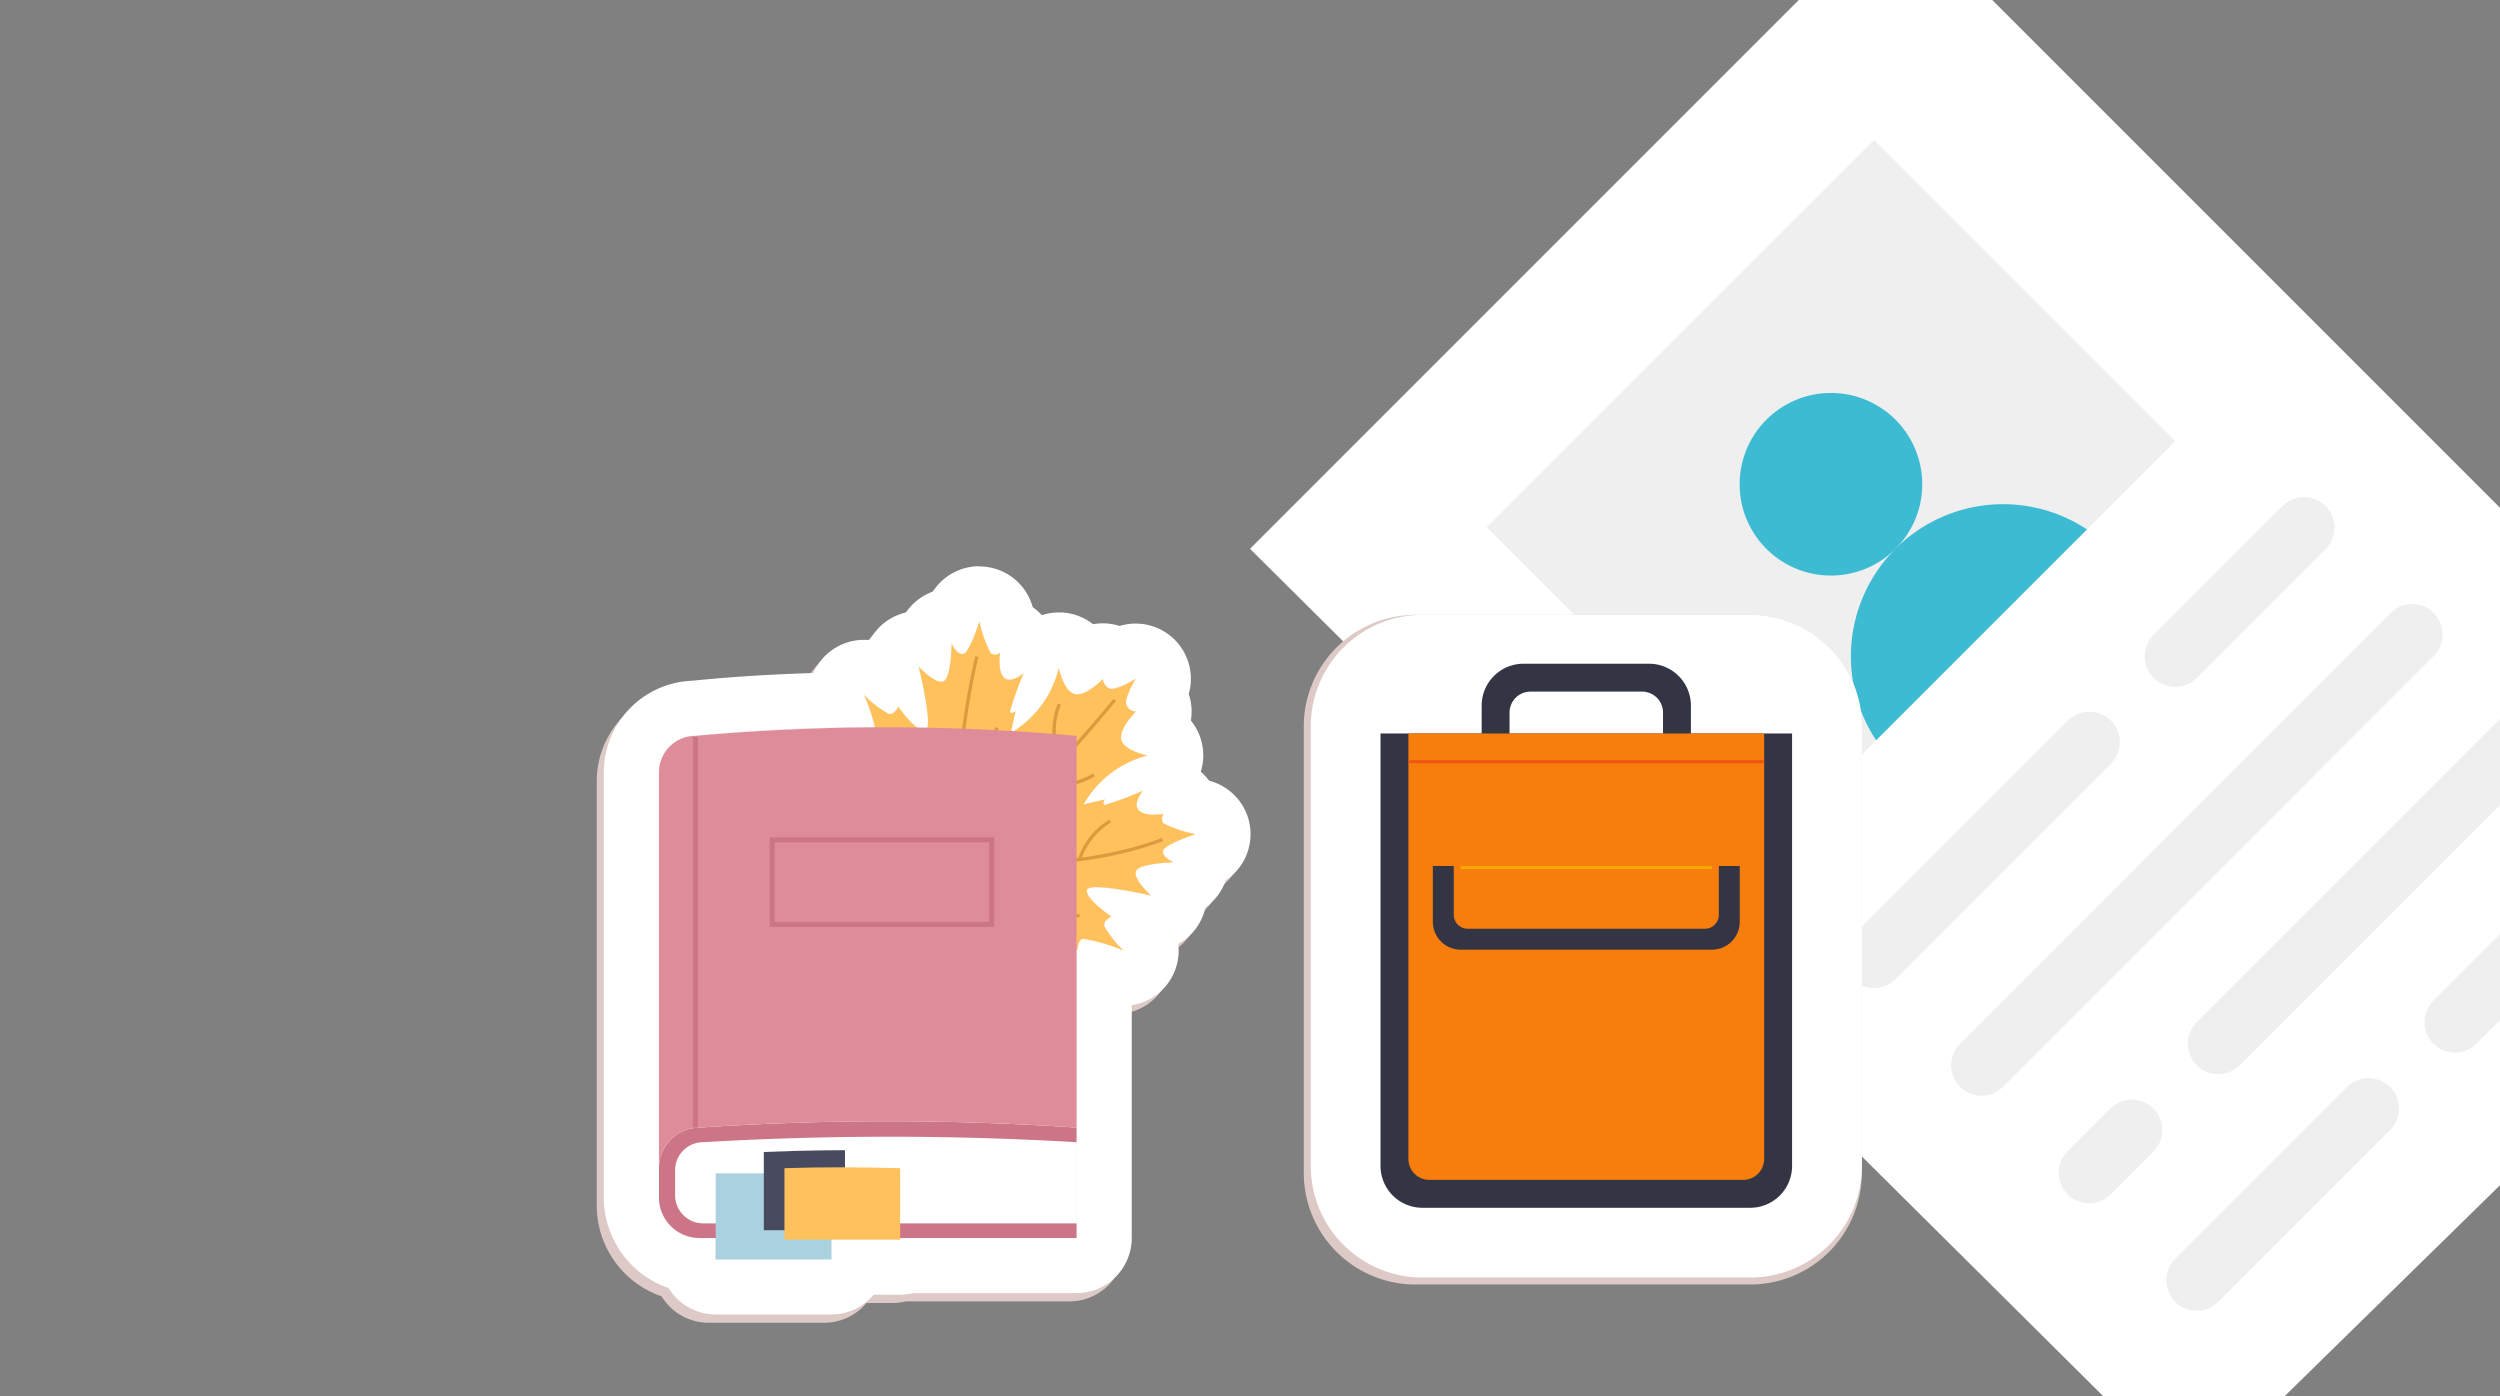 <svg xmlns="http://www.w3.org/2000/svg" width="154" height="86" viewBox="0 0 154 86">
  <rect x="0" y="0" width="154" height="86" fill="#808080" stroke="none"/>
  <defs>
    <clipPath id="clip-path">
      <rect id="사각형_38442" data-name="사각형 38442" width="154" height="86" transform="translate(0)" fill="#fdeaec" opacity="0.309"/>
    </clipPath>
    <clipPath id="clip-path-2">
      <rect id="사각형_38431" data-name="사각형 38431" width="55" height="55" transform="translate(-0.207 0.023)" fill="#fff" stroke="#707070" stroke-width="1"/>
    </clipPath>
    <clipPath id="clip-path-3">
      <rect id="사각형_38433" data-name="사각형 38433" width="55" height="55" transform="translate(736 2243)" fill="#fff" stroke="#707070" stroke-width="1"/>
    </clipPath>
  </defs>
  <g id="counsel_class_img2" transform="translate(-186 -2124)">
    <g id="마스크_그룹_23772" data-name="마스크 그룹 23772" transform="translate(186 2124)" clip-path="url(#clip-path)">
      <g id="news-paper-news-svgrepo-com" transform="translate(77 -5.957)">
        <g id="그룹_23782" data-name="그룹 23782" transform="translate(0 0)">
          <path id="패스_19145" data-name="패스 19145" d="M98.082,106.871,58.107,146.023,0,88.316,39.763,48.552Z" transform="translate(0 -48.552)" fill="#fff"/>
          <path id="패스_19146" data-name="패스 19146" d="M111.083,135.777,87.225,159.635,68.67,141.078l23.858-23.856Z" transform="translate(-54.089 -102.641)" fill="#efefef"/>
          <g id="그룹_23780" data-name="그룹 23780" transform="translate(30.163 30.163)">
            <path id="패스_19147" data-name="패스 19147" d="M151.652,192.253a5.624,5.624,0,1,1-7.953,0,5.623,5.623,0,0,1,7.953,0" transform="translate(-142.052 -190.605)" fill="#3cbbd3"/>
            <path id="패스_19148" data-name="패스 19148" d="M175.886,237.428l12.988-12.988a9.373,9.373,0,0,0-12.988,12.988" transform="translate(-167.479 -216.033)" fill="#3cbbd3"/>
          </g>
          <g id="그룹_23781" data-name="그룹 23781" transform="translate(36.562 36.564)">
            <path id="패스_19149" data-name="패스 19149" d="M174.063,300.172a1.874,1.874,0,0,1-1.325-3.2l13.254-13.254a1.874,1.874,0,1,1,2.65,2.65l-13.254,13.254a1.869,1.869,0,0,1-1.325.549" transform="translate(-172.188 -269.915)" fill="#efefef"/>
            <path id="패스_19150" data-name="패스 19150" d="M261.457,232.449a1.874,1.874,0,0,1-1.325-3.2l7.953-7.953a1.874,1.874,0,0,1,2.65,2.65l-7.953,7.953a1.87,1.87,0,0,1-1.325.549" transform="translate(-241.025 -220.748)" fill="#efefef"/>
            <path id="패스_19151" data-name="패스 19151" d="M205.278,282.213a1.874,1.874,0,0,1-1.325-3.2L230.461,252.5a1.874,1.874,0,1,1,2.65,2.65L206.6,281.663a1.869,1.869,0,0,1-1.325.549" transform="translate(-196.775 -245.328)" fill="#efefef"/>
            <path id="패스_19152" data-name="패스 19152" d="M273.939,305.474a1.874,1.874,0,0,1-1.325-3.2l18.555-18.555a1.874,1.874,0,0,1,2.65,2.65l-18.555,18.555a1.869,1.869,0,0,1-1.325.549" transform="translate(-250.857 -269.915)" fill="#efefef"/>
            <path id="패스_19153" data-name="패스 19153" d="M236.483,401.918a1.874,1.874,0,0,1-1.325-3.2l2.65-2.65a1.874,1.874,0,0,1,2.65,2.65l-2.65,2.65a1.869,1.869,0,0,1-1.325.549" transform="translate(-221.354 -358.408)" fill="#efefef"/>
            <path id="패스_19154" data-name="패스 19154" d="M267.7,403.635a1.874,1.874,0,0,1-1.325-3.2l10.6-10.6a1.874,1.874,0,0,1,2.65,2.65l-10.6,10.6a1.87,1.87,0,0,1-1.325.549" transform="translate(-245.941 -353.497)" fill="#efefef"/>
            <path id="패스_19155" data-name="패스 19155" d="M342.6,328.733a1.874,1.874,0,0,1-1.325-3.2l10.6-10.6a1.874,1.874,0,1,1,2.65,2.65l-10.6,10.6a1.869,1.869,0,0,1-1.325.549" transform="translate(-304.938 -294.5)" fill="#efefef"/>
          </g>
        </g>
      </g>
    </g>
    <g id="마스크_그룹_23770" data-name="마스크 그룹 23770" transform="translate(215.207 2154.977)" clip-path="url(#clip-path-2)">
      <g id="Layer_x0020_1" transform="translate(0 0)">
        <rect id="사각형_38430" data-name="사각형 38430" width="55" height="55" transform="translate(-0.207 0.023)" fill="none"/>
        <g id="_2730818562880" transform="translate(7.548 3.902)">
          <path id="패스_19090" data-name="패스 19090" d="M54.2,23.922a3.489,3.489,0,0,0-.513-.558,3.289,3.289,0,0,0,.146-1.214,3.421,3.421,0,0,0-.756-1.936,3.42,3.42,0,0,0-.131-1.636A3.4,3.4,0,0,0,48.7,14.389a3.46,3.46,0,0,0-1.035-.16,3.362,3.362,0,0,0-.6.054,3.422,3.422,0,0,0-1.948-.726c-.057,0-.114,0-.171,0a3.288,3.288,0,0,0-1.04.169,3.485,3.485,0,0,0-.566-.5,3.4,3.4,0,0,0-3.162-2.5l-.117,0a3.4,3.4,0,0,0-2.862,1.567,3.394,3.394,0,0,0-1.659,1.283,3.451,3.451,0,0,0-.822.307,3.347,3.347,0,0,0-1.4,1.4,3.4,3.4,0,0,0-3.481,2.025c-2.6.077-5.1.236-7.47.475a5.656,5.656,0,0,0-5.439,5.645V49.6a5.91,5.91,0,0,0,3.992,5.583,3.394,3.394,0,0,0,2.9,1.627H30.94a3.389,3.389,0,0,0,2.6-1.215h1.633a3.405,3.405,0,0,0,.8-.1H46.043a3.4,3.4,0,0,0,3.4-3.4V37.75a3.4,3.4,0,0,0,2.868-3.776,3.346,3.346,0,0,0,1.379-1.422,3.452,3.452,0,0,0,.3-.83,3.4,3.4,0,0,0,1.252-1.673,3.4,3.4,0,0,0-1.03-6.127Z" transform="translate(-16.922 -10.208)" fill="#ddcac6"/>
          <g id="그룹_23772" data-name="그룹 23772" transform="translate(0.44)">
            <path id="패스_19091" data-name="패스 19091" d="M57.595,32.316s-.747-.324-.651-.718,1.993-1.019,1.993-1.019a7.707,7.707,0,0,1-1.971-.659.458.458,0,0,1,.024-.585s-1.127.2-1.541-.217.25-1.21.25-1.21a20.141,20.141,0,0,1-2.335.87c-.221-.027,0-.334,0-.334l-1.321.307a6.331,6.331,0,0,1,3.936-3.015s-1.511-.308-1.619-1.01.908-1.695.908-1.695a.684.684,0,0,1-.6-.44c-.125-.415.592-1.587.592-1.587s-1.161.735-1.578.616a.684.684,0,0,1-.449-.594s-.977,1.03-1.681.934-1.035-1.6-1.035-1.6a6.388,6.388,0,0,1-2.818,3.9l-.117-.007.268-1.24s-.3.225-.334,0a20.149,20.149,0,0,1,.834-2.348s-.78.676-1.206.268S46.9,19.4,46.9,19.4a.458.458,0,0,1-.585.033,7.708,7.708,0,0,1-.69-1.961s-.6,1.907-.988,2.009-.727-.64-.727-.64-.015,2.212-.538,2.344-1.491-.928-1.491-.928.752,3.019.536,3.783c-.207,0-.412-.008-.618-.012a6.676,6.676,0,0,1-1.176-1.305s-.2.518-.586.451a6.692,6.692,0,0,1-1.52-1.163A20.278,20.278,0,0,1,39.227,24a108.276,108.276,0,0,0-11.084.526,2.253,2.253,0,0,0-2.252,2.252V52.961a2.5,2.5,0,0,0,2.5,2.5h.993v1.311h7.126V55.56h4.237v-.1H51.614V49.557h0V37.672l.06.063s-.012-.567.311-.709a10.161,10.161,0,0,1,2.523.73,6.692,6.692,0,0,1-1.186-1.5c-.073-.383.441-.593.441-.593s-1.573-1.048-1.517-1.627,3.963.331,3.963.331-1.075-.951-.951-1.476,2.336-.574,2.336-.574Z" transform="translate(-22.493 -14.077)" fill="#fff"/>
            <path id="패스_19092" data-name="패스 19092" d="M41.083,12.93a7.708,7.708,0,0,0,.69,1.961.383.383,0,0,0,.254.1.561.561,0,0,0,.331-.131s-.186,1.13.24,1.537a.474.474,0,0,0,.339.131,1.672,1.672,0,0,0,.867-.4,20.149,20.149,0,0,0-.834,2.348c.01.073.05.1.1.1a.53.53,0,0,0,.236-.1l-.269,1.24.117.007a6.388,6.388,0,0,0,2.818-3.9s.331,1.506,1.035,1.6a.7.7,0,0,0,.1.006c.693,0,1.584-.94,1.584-.94a.684.684,0,0,0,.449.594.384.384,0,0,0,.1.013,4.4,4.4,0,0,0,1.473-.629s-.717,1.172-.592,1.587a.684.684,0,0,0,.6.44s-1.015.992-.908,1.695,1.619,1.01,1.619,1.01A6.331,6.331,0,0,0,47.5,24.209l1.321-.307s-.22.307,0,.334h.011a21.393,21.393,0,0,0,2.324-.87s-.664.79-.25,1.21a1.371,1.371,0,0,0,.941.266,3.768,3.768,0,0,0,.6-.049.458.458,0,0,0-.024.585,7.707,7.707,0,0,0,1.971.659s-1.9.625-1.993,1.019.651.717.651.717-2.212.049-2.336.574.951,1.476.951,1.476a21.242,21.242,0,0,0-3.359-.524c-.353,0-.591.053-.6.193-.056.579,1.517,1.627,1.517,1.627s-.515.21-.441.593a6.693,6.693,0,0,0,1.186,1.5,13.2,13.2,0,0,0-2.42-.746.266.266,0,0,0-.1.016c-.323.141-.311.709-.311.709l-.06-.063V45.015h0v5.907H36.2v.1H31.968v1.215H24.842V50.922h-.993a2.5,2.5,0,0,1-2.5-2.5V22.237A2.253,2.253,0,0,1,23.6,19.984a108.089,108.089,0,0,1,10.987-.526h.1a20.278,20.278,0,0,0-.709-1.99,6.692,6.692,0,0,0,1.52,1.163.4.4,0,0,0,.068.006c.34,0,.518-.457.518-.457a6.68,6.68,0,0,0,1.176,1.305c.206,0,.411.007.618.012.216-.764-.536-3.783-.536-3.783s.857.94,1.394.94a.39.39,0,0,0,.1-.011c.523-.132.538-2.344.538-2.344s.293.65.652.65a.3.3,0,0,0,.075-.01c.392-.1.988-2.009.988-2.009ZM52.446,24.792ZM41.082,9.535h0A3.4,3.4,0,0,0,38.22,11.1a3.394,3.394,0,0,0-1.659,1.283,3.45,3.45,0,0,0-.822.307,3.348,3.348,0,0,0-1.4,1.4,3.4,3.4,0,0,0-3.481,2.025c-2.6.077-5.1.236-7.47.475a5.656,5.656,0,0,0-5.439,5.645V48.419A5.91,5.91,0,0,0,21.942,54a3.4,3.4,0,0,0,2.9,1.627h7.126a3.389,3.389,0,0,0,2.6-1.215H36.2a3.406,3.406,0,0,0,.8-.1H47.071a3.4,3.4,0,0,0,3.4-3.4V36.573A3.4,3.4,0,0,0,53.336,32.8a3.346,3.346,0,0,0,1.378-1.422,3.448,3.448,0,0,0,.3-.83,3.4,3.4,0,0,0,1.252-1.673,3.4,3.4,0,0,0-1.03-6.127,3.481,3.481,0,0,0-.513-.558,3.286,3.286,0,0,0,.146-1.214,3.421,3.421,0,0,0-.756-1.936,3.421,3.421,0,0,0-.131-1.636,3.4,3.4,0,0,0-4.254-4.189,3.464,3.464,0,0,0-1.035-.16,3.361,3.361,0,0,0-.6.054,3.422,3.422,0,0,0-1.948-.726q-.086,0-.171,0a3.288,3.288,0,0,0-1.04.169,3.486,3.486,0,0,0-.566-.5,3.4,3.4,0,0,0-3.162-2.5l-.117,0Z" transform="translate(-17.95 -9.535)" fill="#fff"/>
          </g>
          <g id="그룹_23776" data-name="그룹 23776" transform="translate(3.836 3.396)">
            <g id="그룹_23773" data-name="그룹 23773" transform="translate(12.53)">
              <path id="패스_19093" data-name="패스 19093" d="M68.746,37.026a10.16,10.16,0,0,1,2.523.73,6.69,6.69,0,0,1-1.186-1.5c-.073-.383.441-.593.441-.593s-1.573-1.048-1.517-1.627,3.963.331,3.963.331-1.075-.951-.951-1.476,2.336-.574,2.336-.574-.747-.324-.651-.717S75.7,30.579,75.7,30.579a7.708,7.708,0,0,1-1.971-.659.458.458,0,0,1,.024-.585s-1.127.2-1.541-.217.25-1.21.25-1.21a20.155,20.155,0,0,1-2.335.87c-.221-.027,0-.334,0-.334l-1.321.307a6.332,6.332,0,0,1,3.936-3.015s-1.511-.308-1.619-1.01.908-1.695.908-1.695a.684.684,0,0,1-.6-.44c-.125-.415.592-1.587.592-1.587s-1.161.735-1.578.616a.684.684,0,0,1-.449-.594s-.977,1.03-1.681.934-1.035-1.6-1.035-1.6a6.332,6.332,0,0,1-2.954,3.982l.287-1.326s-.3.225-.334,0a20.149,20.149,0,0,1,.834-2.348s-.78.676-1.206.268-.24-1.537-.24-1.537a.458.458,0,0,1-.585.033,7.708,7.708,0,0,1-.69-1.961s-.6,1.907-.988,2.009-.727-.64-.727-.64-.015,2.212-.538,2.344-1.491-.928-1.491-.928.97,3.893.392,3.958-1.65-1.491-1.65-1.491-.2.518-.586.45a6.692,6.692,0,0,1-1.52-1.163,10.164,10.164,0,0,1,.769,2.512c-.137.326-.7.322-.7.322s1.2,1.078,1.129,1.569-1.293.2-1.293.2a8.989,8.989,0,0,1,2.471,2.709,3,3,0,0,1-2.24.564A2.852,2.852,0,0,1,57.1,31.17a7.148,7.148,0,0,1,3.969,1.063c.657.641,1.068,2.739,1.014,3.844a2.852,2.852,0,0,1,1.308,1.668,3,3,0,0,1,.529-2.248,8.99,8.99,0,0,1,2.747,2.429s-.308-1.22.182-1.3,1.586,1.105,1.586,1.105-.012-.567.311-.709Z" transform="translate(-55.18 -17.472)" fill="#ffc15b"/>
              <path id="패스_19094" data-name="패스 19094" d="M62.028,41.579l-.132-.155a102.871,102.871,0,0,0,12.6-12.8l.157.13A103.052,103.052,0,0,1,62.028,41.579Z" transform="translate(-59.023 -23.856)" fill="#db9a3d"/>
              <path id="패스_19095" data-name="패스 19095" d="M68.945,35.2c-.832-5.525.917-12.646.934-12.718l.2.05c-.018.071-1.757,7.153-.931,12.638Z" transform="translate(-62.928 -20.339)" fill="#db9a3d"/>
              <path id="패스_19096" data-name="패스 19096" d="M69.456,50.263l.021-.2c.067.007,6.795.691,12.328-1.4l.072.19C76.3,50.96,69.524,50.271,69.456,50.263Z" transform="translate(-63.349 -35.317)" fill="#db9a3d"/>
              <path id="패스_19097" data-name="패스 19097" d="M63.937,41.774a32.813,32.813,0,0,1-3.876-7.692l.193-.066A32.589,32.589,0,0,0,64.1,41.65Z" transform="translate(-57.972 -26.939)" fill="#db9a3d"/>
              <path id="패스_19098" data-name="패스 19098" d="M74.361,55.051a13.389,13.389,0,0,1-5.039-2.9L69.458,52a11.749,11.749,0,0,0,7.194,3.264l0,.2a8.608,8.608,0,0,1-2.293-.415Z" transform="translate(-63.272 -37.229)" fill="#db9a3d"/>
              <path id="패스_19099" data-name="패스 19099" d="M82.972,32.95a4.461,4.461,0,0,1-.1-3.648l.186.083a4.334,4.334,0,0,0,.09,3.469Z" transform="translate(-70.827 -24.242)" fill="#db9a3d"/>
              <path id="패스_19100" data-name="패스 19100" d="M80.894,40.071l.052-.2a4.259,4.259,0,0,0,3.163-.494l.113.17A4.389,4.389,0,0,1,80.894,40.071Z" transform="translate(-69.894 -30.008)" fill="#db9a3d"/>
              <path id="패스_19101" data-name="패스 19101" d="M69.078,35.872l-.111-.171a5.256,5.256,0,0,0,2.284-2.969l.2.042A5.377,5.377,0,0,1,69.078,35.872Z" transform="translate(-63.069 -26.205)" fill="#db9a3d"/>
              <path id="패스_19102" data-name="패스 19102" d="M86.215,48.459a4.414,4.414,0,0,1,1.948-2.444l.1.175A4.291,4.291,0,0,0,86.415,48.5Z" transform="translate(-72.939 -33.805)" fill="#db9a3d"/>
              <path id="패스_19103" data-name="패스 19103" d="M76.032,47.693c-.136-1.756,2.278-3.5,2.381-3.568l.118.166c-.024.017-2.423,1.746-2.3,3.386Z" transform="translate(-67.108 -32.724)" fill="#db9a3d"/>
              <path id="패스_19104" data-name="패스 19104" d="M82.68,54.031a7.26,7.26,0,0,1-1.461-1.776l.182-.091a7.253,7.253,0,0,0,1.419,1.719Z" transform="translate(-70.08 -37.324)" fill="#db9a3d"/>
              <path id="패스_19105" data-name="패스 19105" d="M63.126,37.271l-.115-.168a4.782,4.782,0,0,0,1.663-2.9l.2.03A4.9,4.9,0,0,1,63.126,37.271Z" transform="translate(-59.661 -27.046)" fill="#db9a3d"/>
              <path id="패스_19106" data-name="패스 19106" d="M62.923,47.513a4,4,0,0,1-.622-.247l.094-.181a2.737,2.737,0,0,0,1.725.29l.069.192A2.11,2.11,0,0,1,62.923,47.513Z" transform="translate(-59.255 -34.417)" fill="#db9a3d"/>
            </g>
            <g id="그룹_23775" data-name="그룹 23775" transform="translate(0 6.527)">
              <path id="패스_19107" data-name="패스 19107" d="M52.946,96.976h-22.9a1.827,1.827,0,0,1-1.827-1.827V93.8a1.827,1.827,0,0,1,1.827-1.827,173.23,173.23,0,0,1,22.9,0Z" transform="translate(-27.221 -66.412)" fill="#fff"/>
              <path id="패스_19108" data-name="패스 19108" d="M28.613,90.751a196.079,196.079,0,0,1,23,0v-.9a173.192,173.192,0,0,0-23.222,0,2.5,2.5,0,0,0-2.5,2.5v1.8a2.5,2.5,0,0,0,2.5,2.5H51.614v-.9h-23a1.729,1.729,0,0,1-1.728-1.729V92.479a1.729,1.729,0,0,1,1.728-1.729Z" transform="translate(-25.89 -65.193)" fill="#cc7587"/>
              <g id="그룹_23774" data-name="그룹 23774" transform="translate(0)">
                <path id="패스_19109" data-name="패스 19109" d="M28.393,57.388a173.193,173.193,0,0,1,23.222,0V33.258a131,131,0,0,0-23.472,0,2.253,2.253,0,0,0-2.252,2.252V59.891A2.5,2.5,0,0,1,28.393,57.388Z" transform="translate(-25.89 -32.731)" fill="#df8c9a"/>
              </g>
              <path id="패스_19110" data-name="패스 19110" d="M31.091,58.192h-.309V34.136h.309Z" transform="translate(-28.689 -33.535)" fill="#cc7587"/>
              <path id="패스_19111" data-name="패스 19111" d="M55.669,54.089H41.838V48.567H55.669ZM42.147,53.78H55.36v-4.9H42.147Z" transform="translate(-35.016 -41.793)" fill="#cc7587"/>
              <path id="패스_19112" data-name="패스 19112" d="M41.188,102.254H34.061v-5.3h7.126Z" transform="translate(-30.566 -69.479)" fill="#aad1df"/>
              <path id="패스_19113" data-name="패스 19113" d="M46,98.556h-5V93.737c2.5-.112,5-.112,5-.112Z" transform="translate(-34.54 -67.576)" fill="#484b60"/>
              <path id="패스_19114" data-name="패스 19114" d="M51.091,100.549H43.965v-4.4c2.261-.076,4.648-.069,7.126,0Z" transform="translate(-36.233 -68.99)" fill="#ffc15b"/>
            </g>
          </g>
        </g>
      </g>
    </g>
    <g id="마스크_그룹_23771" data-name="마스크 그룹 23771" transform="translate(-480 -88)" clip-path="url(#clip-path-3)">
      <g id="Layer_x0020_1-2" data-name="Layer_x0020_1" transform="translate(736 2243)">
        <rect id="사각형_38432" data-name="사각형 38432" width="55" height="55" fill="none"/>
        <g id="그룹_23777" data-name="그룹 23777" transform="translate(10.313 6.875)">
          <g id="_2731019182576">
            <path id="패스_19162" data-name="패스 19162" d="M6.875,0H27.5a6.875,6.875,0,0,1,6.875,6.875v27.5A6.875,6.875,0,0,1,27.5,41.25H6.875A6.875,6.875,0,0,1,0,34.375V6.875A6.875,6.875,0,0,1,6.875,0Z" fill="#ddcac6"/>
          </g>
          <path id="패스_19156" data-name="패스 19156" d="M6.875,0h20.2a6.875,6.875,0,0,1,6.875,6.875v27.07A6.875,6.875,0,0,1,27.07,40.82H6.875A6.875,6.875,0,0,1,0,33.945V6.875A6.875,6.875,0,0,1,6.875,0Z" transform="translate(0.43)" fill="#fff"/>
          <path id="패스_19157" data-name="패스 19157" d="M0,0H25.352V26.641a2.578,2.578,0,0,1-2.578,2.578H2.578A2.578,2.578,0,0,1,0,26.641Z" transform="translate(4.727 7.305)" fill="#333544"/>
          <path id="패스_19159" data-name="패스 19159" d="M13688.717,21579.455h0l-1.719,0v-6.873a2.581,2.581,0,0,1,2.578-2.578h7.734a2.581,2.581,0,0,1,2.578,2.578v6.873h-1.719v-6.445a1.288,1.288,0,0,0-1.288-1.287h-6.874a1.289,1.289,0,0,0-1.291,1.287v6.447Z" transform="translate(-13676.041 -21566.994)" fill="#333544"/>
          <path id="패스_19158" data-name="패스 19158" d="M0,0H21.914V26.211A1.289,1.289,0,0,1,20.625,27.5H1.289A1.289,1.289,0,0,1,0,26.211Z" transform="translate(6.445 7.305)" fill="#f77d0d"/>
          <path id="패스_19134" data-name="패스 19134" d="M695.72,1314.279H673.806v-.192H695.72Z" transform="translate(-667.36 -1305.139)" fill="#f05612"/>
          <path id="패스_19161" data-name="패스 19161" d="M0,0H18.906V3.438a1.719,1.719,0,0,1-1.719,1.719H1.719A1.719,1.719,0,0,1,0,3.438Z" transform="translate(7.95 15.469)" fill="#333544"/>
          <path id="패스_19160" data-name="패스 19160" d="M0,0H16.328V3.008a.859.859,0,0,1-.859.859H.859A.859.859,0,0,1,0,3.008Z" transform="translate(9.239 15.469)" fill="#f77d0d"/>
          <path id="패스_19135" data-name="패스 19135" d="M689.274,1314.279H673.806v-.192h15.469Z" transform="translate(-664.138 -1298.619)" fill="#f8a804"/>
        </g>
      </g>
    </g>
  </g>
</svg>
